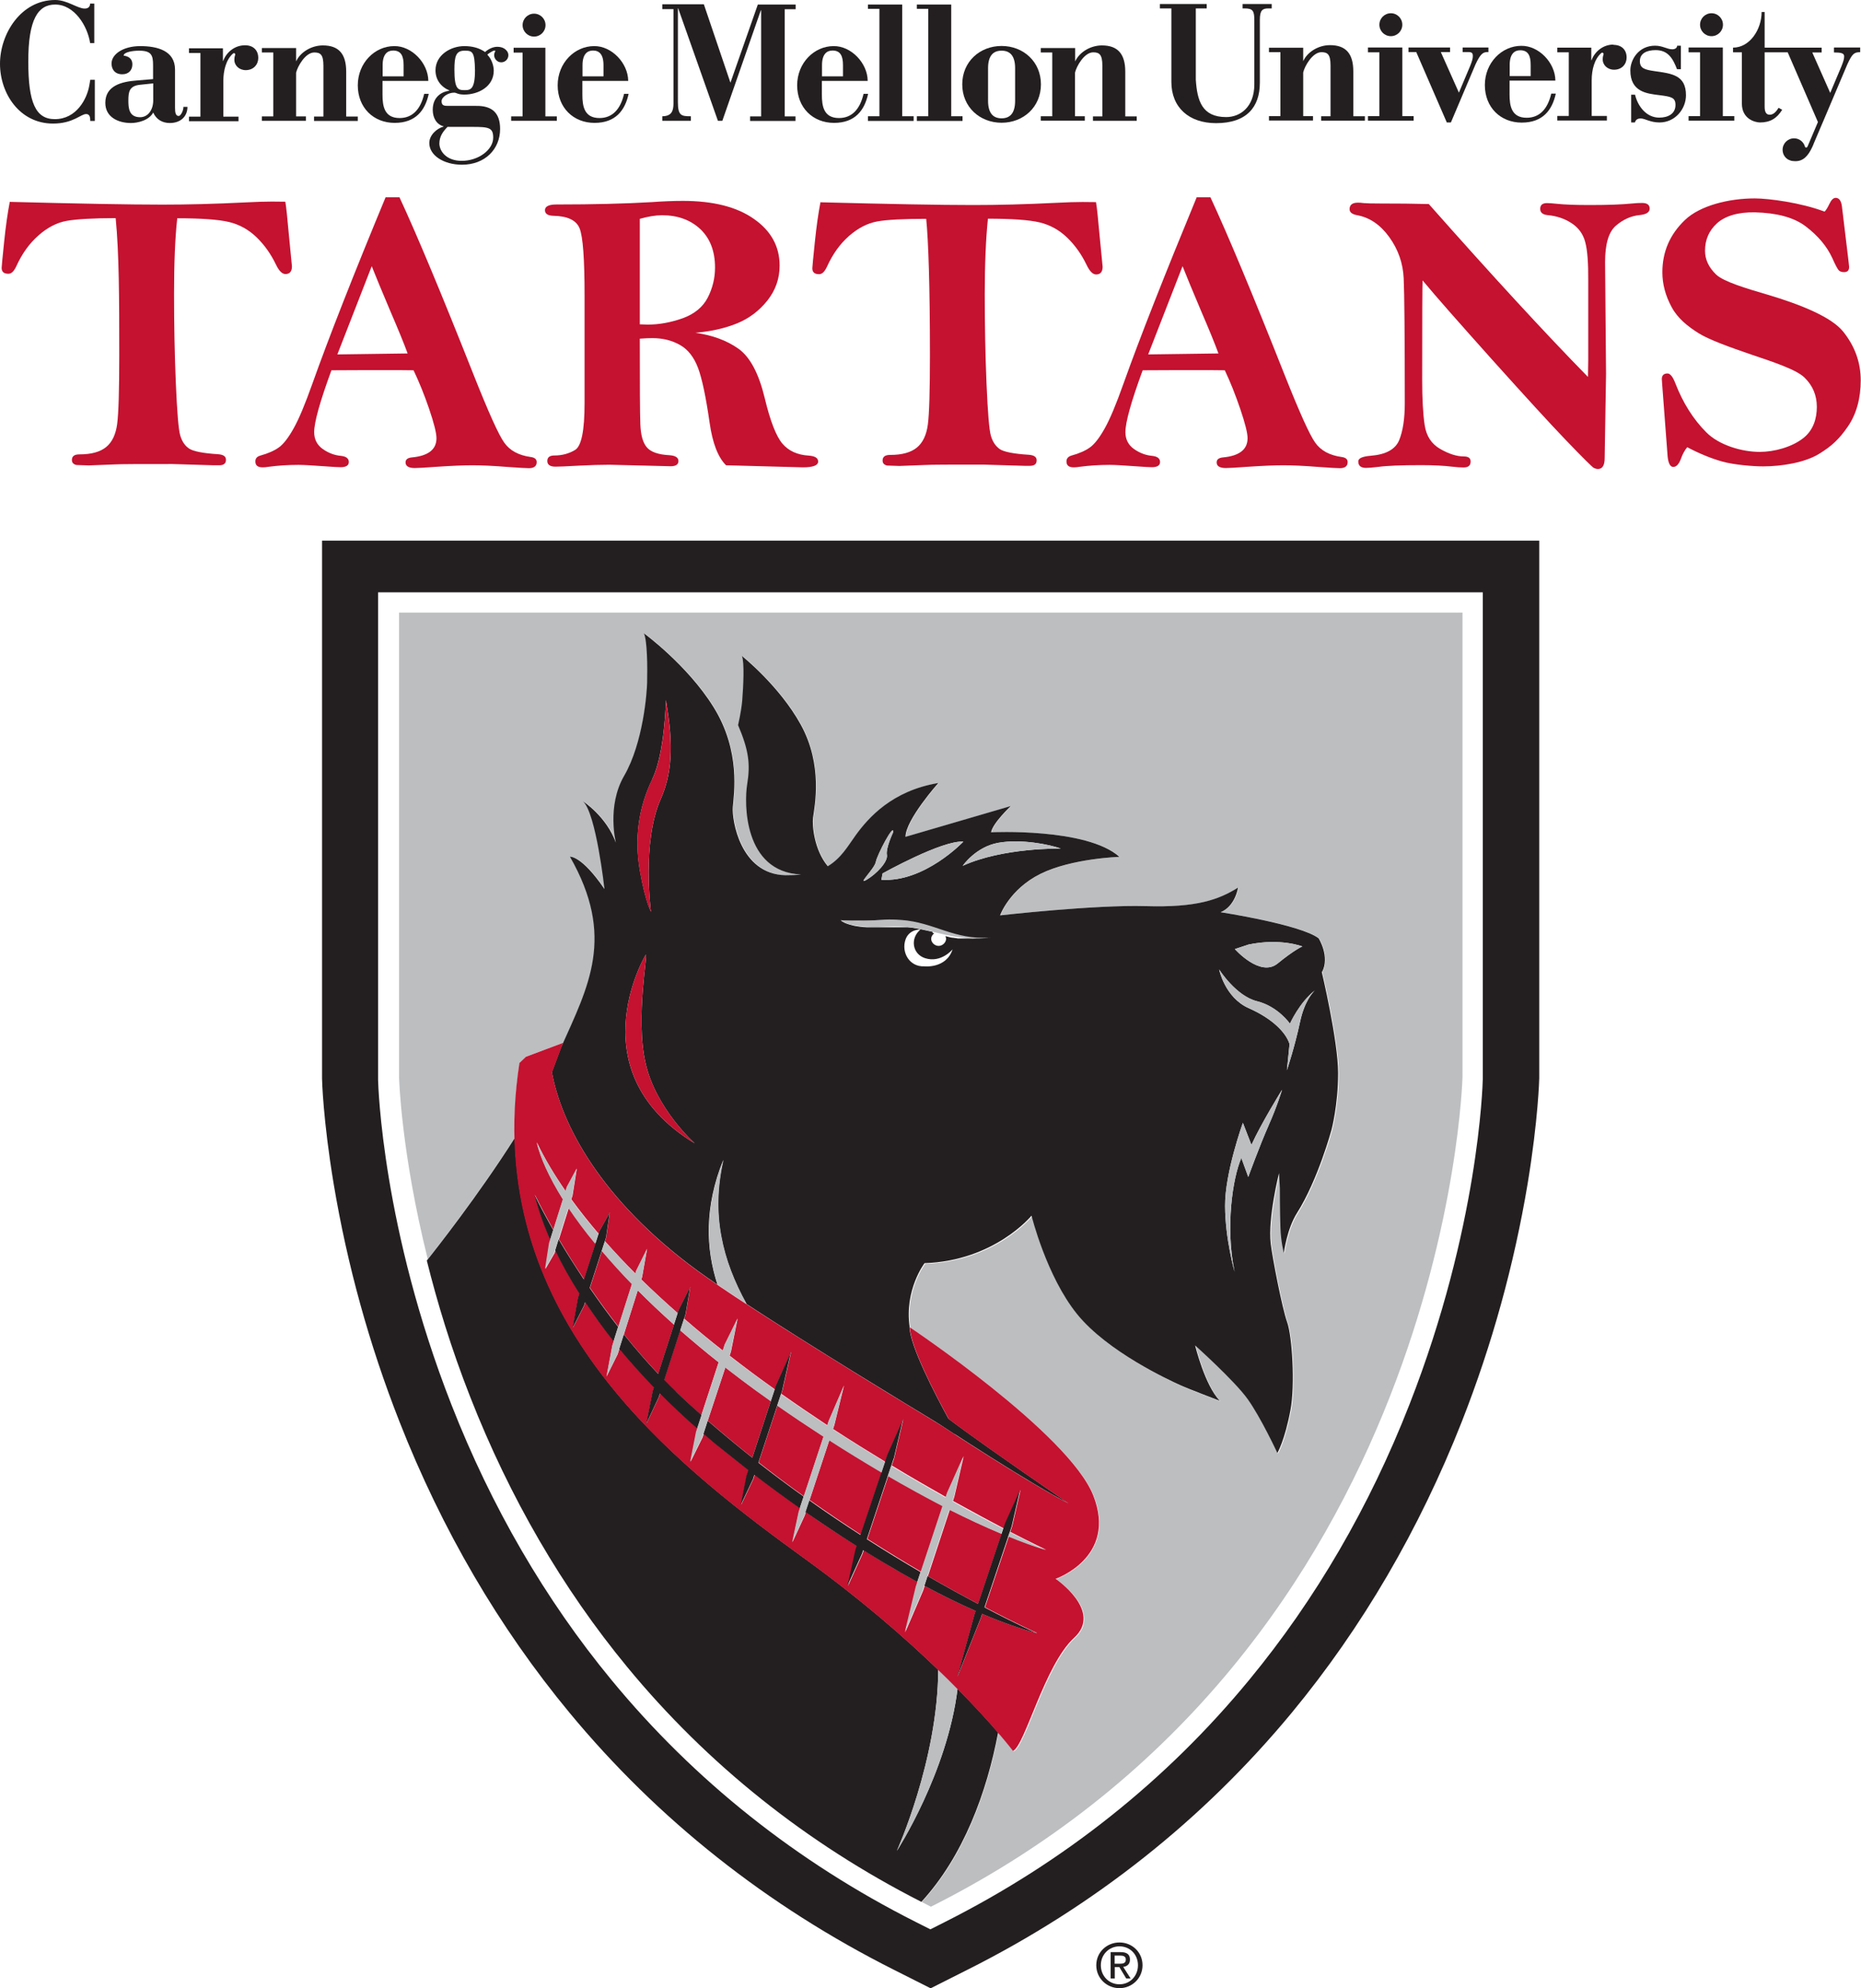 <?xml version="1.0" encoding="UTF-8"?><svg id="Mascot" xmlns="http://www.w3.org/2000/svg" viewBox="0 0 134.82 144"><defs><style>.cls-1{fill:none;}.cls-2{fill:#c41230;}.cls-3{fill:#bcbec0;}.cls-4{fill:#231f20;}</style></defs><path class="cls-4" d="M79.42,142.34c0-.95,.77-1.65,1.68-1.65s1.67,.7,1.67,1.65-.77,1.66-1.67,1.66-1.68-.7-1.68-1.66Zm1.68,1.38c.75,0,1.34-.59,1.34-1.38s-.59-1.37-1.34-1.37-1.35,.59-1.35,1.37,.59,1.38,1.35,1.38Zm-.35-.42h-.29v-1.91h.73c.45,0,.67,.17,.67,.54,0,.34-.21,.49-.49,.53l.54,.84h-.32l-.5-.83h-.33v.83Zm.35-1.07c.25,0,.46-.02,.46-.31,0-.24-.21-.28-.42-.28h-.39v.59h.35Z"/><path class="cls-4" d="M23.33,39.16v38.95c0,.12,.07,2.98,.84,7.62,.98,5.87,2.58,11.67,4.77,17.24,3.07,7.82,7.21,14.91,12.31,21.07,6.4,7.74,14.32,14.01,23.53,18.64l2.64,1.33,2.64-1.33c9.21-4.62,17.12-10.89,23.53-18.64,5.09-6.16,9.23-13.25,12.31-21.07,2.19-5.57,3.79-11.37,4.77-17.24,.77-4.66,.84-7.61,.84-7.63V39.16H23.33Zm84.09,38.99c-.01,.47-.3,10.78-5.31,23.57-2.9,7.42-6.81,14.13-11.61,19.95-6,7.29-13.42,13.19-22.05,17.54l-1.05,.53-1.05-.53c-8.63-4.35-16.05-10.25-22.05-17.53-4.8-5.82-8.7-12.54-11.6-19.95-5-12.77-5.3-23.08-5.31-23.51V42.9s80.03,0,80.03,0v35.25Z"/><path class="cls-3" d="M28.91,44.37v33.64c0,.14,.16,5.51,2.08,13.19,.72-.91,3.81-4.86,6.3-8.8,0,0,0,0,0,0-.04-1.73,.06-3.53,.35-5.42l.47-.45,2.69-1.01-.13,.36c1.99-4.46,3.97-8.02,.65-13.83,0,0,.83-.11,2.5,2.34,0,0-.59-5.46-1.55-6.35,0,0,1.71,1.11,2.38,3,0,0-.68-2.64,.59-4.84,1.39-2.42,1.65-6.12,1.67-6.76,.03-1.14,0-3.04-.23-3.57,0,0,3.15,2.3,5.04,5.34,1.99,3.21,1.47,6.32,1.4,7.24-.07,.91,.54,4.87,3.81,4.94,.41,0,.79,0,1.13-.05-4.19-.19-4.12-5.22-3.9-6.54,.24-1.47,.11-2.47-.66-4.28,.2-.87,.28-1.54,.3-1.78,.08-1.03,.17-2.74-.02-3.23,0,0,2.72,2.17,4.26,4.97,1.62,2.95,.99,5.93,.89,6.75-.07,.55,.08,2.33,1.07,3.51,.98-.59,1.46-1.47,2.01-2.23,.94-1.29,2.66-3.24,6-3.8,0,0-2.38,2.67-2.38,3.9l7.63-2.23s-1.31,1.23-1.43,1.9c0,0,6.91-.33,9.3,1.78,0,0-3.46,.11-5.72,1.23-2.27,1.11-2.93,3.01-2.93,3.01,0,0,6.87-.78,10.56-.67,3.7,.11,5.27-.47,6.68-1.34,0,0-.19,1.34-1.26,1.78,0,0,5.79,.89,7.1,1.89,0,0,.84,1.33,.24,2.45,0,0,1.19,5.01,1.19,7.35s-.48,4.12-.48,4.12c0,0-.98,3.61-2.5,6.02-.73,1.15-.95,2.89-.95,2.89,0,0-.22-.8-.25-1.86-.03-1.13-.04-2.85-.04-2.85l-.06-1.07s-.81,3.23-.6,5.12c.12,1,.83,4.68,1.19,5.68,.36,1,.58,4.54,.24,6.35-.42,2.21-.95,3.12-.95,3.12,0,0-1.19-2.56-2.15-3.9-.95-1.33-3.81-3.89-3.81-3.89,0,0,.71,2.89,1.79,4.01,0,0-2.24-.85-2.9-1.15-.67-.31-5.22-2.38-7.44-5.13-2.22-2.75-3.3-7.13-3.3-7.13,0,0-2.67,3.28-7.75,3.44,0,0-1.47,1.92-1.08,4.62,0,0-.01,0-.01,0,0,0,11.51,7.7,13.29,12.18,1.78,4.49-2.72,6.04-2.72,6.04,0,0,3.47,2.34,1.35,4.29-2.13,1.95-3.56,7.8-4.42,8.19,0,0-.38-.49-1.11-1.34-.82,4.34-2.5,8.94-5.55,12.25,.22,.11,.44,.23,.66,.34,37.3-18.73,38.5-59.68,38.51-60.09V44.37H28.91Z"/><path class="cls-4" d="M66.45,102.06c2.37,1.64,8.32,5.47,10.97,6.83-10-6.85-9.73-6.98-10.8-7.8-1.75-1.34-.16,.97-.16,.97Z"/><path class="cls-4" d="M95.77,70.41c.6-1.11-.24-2.45-.24-2.45-1.31-1-7.1-1.89-7.1-1.89,1.07-.44,1.26-1.78,1.26-1.78-1.4,.87-2.98,1.45-6.68,1.34-3.69-.11-10.56,.67-10.56,.67,0,0,.67-1.89,2.93-3.01,2.26-1.12,5.72-1.23,5.72-1.23-2.38-2.12-9.3-1.78-9.3-1.78,.12-.67,1.43-1.9,1.43-1.9l-7.63,2.23c0-1.23,2.38-3.9,2.38-3.9-3.34,.56-5.06,2.5-6,3.8-.55,.76-1.03,1.64-2.01,2.23-.99-1.18-1.14-2.96-1.07-3.51,.11-.82,.74-3.8-.89-6.75-1.54-2.8-4.26-4.97-4.26-4.97,.19,.49,.1,2.2,.02,3.23-.02,.25-.1,.91-.3,1.78,.77,1.81,.9,2.81,.66,4.28-.22,1.31-.29,6.35,3.9,6.54-.34,.04-.71,.05-1.13,.05-3.28-.07-3.89-4.03-3.81-4.94,.07-.91,.6-4.03-1.4-7.24-1.89-3.04-5.04-5.34-5.04-5.34,.24,.54,.26,2.43,.23,3.57-.01,.65-.27,4.35-1.67,6.76-1.27,2.2-.59,4.84-.59,4.84-.68-1.9-2.38-3-2.38-3,.95,.89,1.55,6.35,1.55,6.35-1.67-2.45-2.5-2.34-2.5-2.34,3.32,5.81,1.34,9.37-.65,13.83l-.66,1.77c.68,3.74,3.48,9.21,10.56,14.39,.41,.3,.9,.64,1.44,1.01-.85-2.6-.97-5.6,.42-9.05-.91,3.95-.08,7.27,1.68,10.45,4.68,3.06,11.37,7.13,14.09,8.77,.33,.22,.68,.45,1.04,.68-.15-.38-.31-.75-.46-1.11,0,0-.02-.01-.03-.02-1-1.83-2.79-5.27-2.83-6.66,0,0,0,0,.01,0-.39-2.7,1.08-4.62,1.08-4.62,5.08-.17,7.75-3.44,7.75-3.44,0,0,1.08,4.38,3.3,7.13,2.22,2.75,6.76,4.82,7.44,5.13,.66,.3,2.9,1.15,2.9,1.15-1.08-1.11-1.79-4.01-1.79-4.01,0,0,2.86,2.56,3.81,3.89,.96,1.34,2.15,3.9,2.15,3.9,0,0,.54-.91,.95-3.12,.34-1.81,.12-5.35-.24-6.35-.36-1-1.07-4.67-1.19-5.68-.22-1.89,.6-5.12,.6-5.12l.06,1.07s0,1.72,.04,2.85c.03,1.07,.25,1.86,.25,1.86,0,0,.22-1.74,.95-2.89,1.52-2.4,2.5-6.02,2.5-6.02,0,0,.48-1.78,.48-4.12s-1.19-7.35-1.19-7.35Zm-48.51-14c.91-1.88,.98-5.71,.98-5.71,.6,3.4,.41,5.41-.38,7.19-1.38,3.13-.7,8.15-.7,8.15,0,0-.43-.81-.81-3.02-.38-2.21-.14-4.44,.92-6.61Zm-.49,12.77c.24-.41-.77,4.48,0,7.83,.75,3.31,3.56,5.8,3.56,5.8-8.94-5.43-3.14-14.35-3.56-13.63Zm25.57-8.14c1.65-.29,3.71,.13,4.51,.42,0,0-4.2-.08-7.11,1.25,0,0,.94-1.38,2.59-1.67Zm-2.55-.08s-2.82,2.97-5.94,2.76l.09-.46s4.33-2.42,5.85-2.3Zm-6.34,1.46c.09-.5,1.34-2.88,1.25-2.13,0,0-.54,1.13-.45,1.63,.09,.5-.76,1.38-1.47,1.8-.72,.42,.58-.79,.67-1.3Zm3.51,7.57c-1.08,.05-1.68-1.02-1.36-1.94,.27-.77,1.09-.73,1.09-.73-.77,.62-.61,1.78,.33,2.08,1.16,.37,1.99-.64,1.99-.64-.46,1.41-2.04,1.23-2.04,1.23Zm.6-2.5s-.09-.02-.13-.03-.09-.02-.14-.03-.09-.02-.14-.03c-.05-.01-.1-.02-.14-.03-.05-.01-.1-.02-.14-.03-.05-.01-.1-.02-.14-.03-.05-.01-.1-.02-.14-.03-.05,0-.1-.02-.14-.03-.05,0-.09-.02-.14-.02-.04,0-.08-.01-.11-.02-.04,0-.08-.01-.11-.02-.04,0-.07,0-.11-.01-.04,0-.07,0-.11-.01-.03,0-.07,0-.1-.01-.03,0-.07,0-.1,0-.03,0-.06,0-.09,0s-.06,0-.09,0c-.03,0-.06,0-.08,0-.03,0-.05,0-.07,0s-.05,0-.07,0c-.02,0-.04,0-.06,0s-.04,0-.05,0c-.02,0-.03,0-.04,0-.01,0-.02,0-.03,0,0,0-.02,0-.02,0-.06,0-.11,0-.16,0-.05,0-.11,0-.16,0-.05,0-.1,0-.15,0-.05,0-.1,0-.15,0-.05,0-.1,0-.14,0-.05,0-.09,0-.14,0-.05,0-.09,0-.14,0-.05,0-.09,0-.14,0-.05,0-.09,0-.14,0-.05,0-.09,0-.14,0-.05,0-.1,0-.14,0s-.1,0-.15,0c-.05,0-.1,0-.15,0-.05,0-.11,0-.16,0-.05,0-.11,0-.17,0s-.12,0-.18-.01c-.09,0-.17-.01-.25-.02-.08,0-.15-.02-.23-.03s-.14-.02-.2-.03c-.06-.01-.12-.02-.18-.04-.06-.01-.11-.03-.16-.04-.05-.01-.1-.03-.14-.04-.04-.01-.09-.03-.12-.04-.04-.01-.07-.03-.11-.04s-.06-.03-.09-.04c-.03-.01-.05-.03-.07-.04s-.04-.02-.06-.03c-.02-.01-.03-.02-.05-.03-.01,0-.03-.02-.03-.02,0,0-.02-.01-.02-.02,0,0-.01,0-.01-.01s0,0,0,0c0,0,0,0,0,0,0,0,0,0,.01,0,0,0,.01,0,.02,0,0,0,.02,0,.03,0s.02,0,.03,0c.01,0,.03,0,.04,0,.01,0,.03,0,.05,0,.02,0,.03,0,.05,0,.02,0,.04,0,.06,0,.02,0,.04,0,.06,0s.04,0,.06,0c.02,0,.04,0,.07,0s.05,0,.07,0c.02,0,.05,0,.07,0,.02,0,.05,0,.07,0s.05,0,.07,0c.02,0,.04,0,.07,0s.05,0,.07,0c.02,0,.05,0,.08,0s.05,0,.08,0c.03,0,.06,0,.08,0,.03,0,.06,0,.09,0,.03,0,.06,0,.09,0,.03,0,.06,0,.09,0,.03,0,.06,0,.09,0s.06,0,.1,0c.03,0,.06,0,.1,0,.03,0,.06,0,.1,0,.03,0,.06,0,.1,0,.03,0,.06,0,.09,0,.03,0,.06,0,.09,0,.03,0,.06,0,.09,0,.02,0,.05,0,.07,0,.03,0,.05,0,.08,0s.06,0,.08,0c.03,0,.06,0,.09,0,.03,0,.06,0,.09,0,.03,0,.07,0,.1,0s.07,0,.1,0c.03,0,.07,0,.11,0,.04,0,.07,0,.11,0,.04,0,.08,0,.11,0,.04,0,.08,0,.12,0,.04,0,.08,0,.12,0s.08,0,.12,0c.04,0,.08,0,.12,0s.08,0,.13,0c.04,0,.09,0,.13,0,.04,0,.08,0,.12,0,.04,0,.08,0,.12,0,.04,0,.08,0,.12,0,.04,0,.08,0,.12,0,.04,0,.08,0,.13,.01s.09,0,.13,.01,.09,0,.13,.02c.04,0,.09,.01,.14,.02,.05,0,.09,.01,.14,.02,.05,0,.1,.02,.15,.02,.05,0,.1,.02,.15,.03,.05,.01,.1,.02,.16,.03,.05,.01,.11,.02,.16,.04,.05,.01,.11,.03,.17,.04s.11,.03,.17,.05c.06,.02,.12,.03,.18,.05,.04,.01,.09,.03,.14,.04,.05,.01,.09,.03,.14,.04,.05,.02,.1,.03,.15,.05s.1,.03,.16,.05,.11,.03,.16,.05c.05,.02,.11,.04,.16,.05,.06,.02,.11,.04,.17,.06,.06,.02,.11,.04,.17,.06,.06,.02,.12,.04,.17,.06s.12,.04,.17,.06,.12,.04,.18,.05,.12,.04,.18,.05c.06,.02,.12,.03,.17,.05,.06,.02,.12,.03,.17,.05,.06,.02,.11,.03,.17,.04,.06,.01,.11,.03,.17,.04,.06,.01,.12,.03,.18,.04,.06,.01,.12,.02,.18,.03,.06,0,.12,.02,.18,.03,.06,0,.11,.02,.17,.02,.06,0,.11,.01,.16,.02,.05,0,.11,0,.16,.01,.05,0,.1,0,.15,0s.1,0,.14,0c.05,0,.09,0,.13,0s.08,0,.12,0c.04,0,.08,0,.11,0s.07,0,.1,0,.06,0,.09,0,.05,0,.07,0,.04,0,.06,0,.03,0,.04,0c0,0-.02,0-.03,0,0,0-.02,0-.03,0,0,0-.02,0-.03,0-.01,0-.02,0-.03,0s-.02,0-.03,0c-.01,0-.02,0-.04,0s-.03,0-.04,0c-.01,0-.03,0-.04,0s-.03,0-.05,0c-.02,0-.03,0-.05,0-.02,0-.04,0-.06,0-.02,0-.04,0-.06,0s-.04,0-.07,0c-.02,0-.05,0-.07,0s-.05,0-.08,0c-.03,0-.06,0-.09,0-.03,0-.06,0-.09,0-.03,0-.06,0-.1,0-.03,0-.06,0-.1,0-.03,0-.06,0-.1,0-.03,0-.07,0-.1,0-.03,0-.06,0-.1,0-.03,0-.06,0-.1,0-.03,0-.06,0-.09,0-.03,0-.06,0-.09,0-.03,0-.06,0-.09,0-.03,0-.06,0-.09,0-.03,0-.06,0-.08,0-.03,0-.05,0-.08,0-.03,0-.05,0-.08,0-.02,0-.05,0-.07,0s-.04,0-.06,0c-.02,0-.04,0-.06,0-.02,0-.04,0-.06,0-.02,0-.04,0-.07-.01s-.05,0-.07-.01-.05,0-.07-.01c-.02,0-.05,0-.07-.01s-.05,0-.08-.01c-.03,0-.05,0-.08-.01-.03,0-.05,0-.08-.01-.03,0-.05-.01-.08-.02s-.05-.01-.08-.02c-.03,0-.05-.01-.08-.02s-.05-.01-.08-.02c-.03,0-.05-.01-.08-.02,.02,.05,.05,.12,.05,.2,0,.24-.24,.51-.54,.51-.28,0-.54-.24-.54-.51,0-.23,.19-.38,.22-.4,0,0,0,0,0,0l-.11-.03Zm22.9,.92c2.32-.48,3.89,.14,3.89,.14,0,0-.55,.22-1.8,1.24-1.26,1.02-3.09-1.05-3.09-1.05l1-.33Zm1.44,13.11c-.63,1.42-1.47,3.72-1.47,3.72l-.5-1.37c-.63,1.41-1.17,5.04-.49,8.24,0,0-.68-2.35-.69-4.76-.02-2.4,1.29-6.03,1.29-6.03l.62,1.6c.7-1.55,2.22-4,2.22-4,0,0-.35,1.18-.98,2.59Zm2.28-7.5c-.37,1.76-.95,3.5-.95,3.5l.19-1.9c-.25-.82-1.23-1.84-2.96-2.6-1.73-.77-2.14-2.8-2.14-2.8,0,0,1.21,1.92,2.74,2.3,1.53,.38,2.39,1.63,2.39,1.63,0,0,.68-1.53,1.82-2.42-.16,.14-.77,.78-1.09,2.3Z"/><path class="cls-4" d="M30.92,91.3c.75,3.01,1.76,6.36,3.15,9.89,2.85,7.27,6.67,13.85,11.37,19.55,5.81,7.05,12.98,12.77,21.31,17.01,3.05-3.32,4.74-7.93,5.56-12.27-.67-.78-1.65-1.86-2.94-3.17-.74,6.09-4.4,11.75-4.4,11.75,0,0,2.97-6.53,3-13.12-2.4-2.32-5.59-5.1-9.58-7.99-8.95-6.48-20.74-15.66-21.09-30.54-2.58,4.08-5.8,8.17-6.38,8.89Z"/><g><path class="cls-2" d="M47.16,66.04s-.68-5.02,.7-8.15c.79-1.78,.97-3.79,.38-7.19,0,0-.06,3.83-.98,5.71-1.05,2.17-1.3,4.4-.92,6.61,.38,2.21,.81,3.02,.81,3.02Z"/><path class="cls-2" d="M46.77,77.01c-.77-3.35,.24-8.24,0-7.83,.42-.73-5.38,8.2,3.56,13.63,0,0-2.8-2.49-3.56-5.8Z"/></g><path class="cls-3" d="M71.73,67.9c-2.63,.2-4.02-1.1-6.45-1.27-1.85-.14-2.36,.25-4.39,.01,0,0,.59,.63,3.24,.48,1.65-.09,2.52,.14,3.54,.39h0c.27,.06,.54,.13,.81,.19h0c2.17,.47,3.25,.19,3.25,.19Z"/><path class="cls-3" d="M90.04,81.33s-1.31,3.63-1.29,6.03c.01,2.4,.69,4.76,.69,4.76-.68-3.2-.14-6.83,.49-8.24l.5,1.37s.84-2.31,1.47-3.72c.63-1.41,.98-2.59,.98-2.59,0,0-1.52,2.45-2.22,4l-.62-1.6Z"/><path class="cls-3" d="M93.45,74.14s-.86-1.25-2.39-1.63c-1.53-.38-2.74-2.3-2.74-2.3,0,0,.41,2.03,2.14,2.8,1.73,.77,2.71,1.78,2.96,2.6l-.19,1.9s.58-1.74,.95-3.5c.32-1.52,.93-2.16,1.09-2.3-1.14,.89-1.82,2.42-1.82,2.42Z"/><path class="cls-3" d="M92.55,69.79c1.25-1.02,1.8-1.24,1.8-1.24,0,0-1.57-.62-3.89-.14l-1,.33s1.83,2.07,3.09,1.05Z"/><path class="cls-3" d="M63.85,63.72c3.12,.21,5.94-2.76,5.94-2.76-1.52-.12-5.85,2.3-5.85,2.3l-.09,.46Z"/><path class="cls-3" d="M76.85,61.46c-.8-.29-2.86-.71-4.51-.42-1.65,.3-2.59,1.67-2.59,1.67,2.91-1.34,7.11-1.25,7.11-1.25Z"/><path class="cls-3" d="M62.78,63.72c.71-.42,1.56-1.3,1.47-1.8-.09-.5,.45-1.63,.45-1.63,.09-.75-1.16,1.63-1.25,2.13-.09,.5-1.39,1.71-.67,1.3Z"/><path class="cls-3" d="M67.97,120.94c-.04,6.6-3,13.12-3,13.12,0,0,3.66-5.66,4.4-11.75-.43-.44-.9-.9-1.4-1.38Z"/><path class="cls-3" d="M52,93.06c.87,.59,1.88,1.26,2.98,1.97-.3-.19-.59-.38-.88-.57-1.76-3.18-2.59-6.5-1.68-10.45-1.39,3.45-1.28,6.45-.42,9.05Z"/><g><path class="cls-1" d="M45.2,96.64l1-3.17c.8,.81,1.68,1.63,2.62,2.48l.12-.38,.14-.45c-.91-.8-1.79-1.61-2.64-2.44l.06-.18,.36-2.04s-.78,1.57-.78,1.57l-.07,.22c-.77-.77-1.5-1.55-2.2-2.34l-.03,.1-.2,.61c.66,.78,1.38,1.58,2.18,2.4l-1.42,4.46-.42,2.24,.8-1.61,.3-.94,.17-.52h0Z"/><path class="cls-1" d="M43.35,89.37c-.7-.82-1.37-1.65-1.98-2.5l.09-.27,.31-1.96-.72,1.34-.09,.3c-.8-1.17-1.51-2.35-2.09-3.54,.27,1.12,.9,2.52,1.9,4.13l-.9,2.87-.02,.06h0l-.07,.23-.29,1.87,.66-1.14,1.03-3.28c.55,.82,1.19,1.69,1.94,2.59l.09-.29,.13-.42Z"/><path class="cls-1" d="M58.56,108.86l1.5-4.54c1.21,.78,2.49,1.56,3.79,2.33l.25-.75c-1.22-.74-2.48-1.53-3.78-2.37l.1-.3,.7-2.86-1.11,2.58-.1,.31c-1.1-.73-2.22-1.49-3.34-2.28l-.28,.84c1.03,.72,2.15,1.47,3.35,2.25l-1.43,4.33h0l-.28,.85h0l-.09,.27-.47,2.2,.89-1.93,.08-.25h0l.22-.66Z"/><path class="cls-1" d="M51.15,103.25l1.39-4.2c.75,.58,1.53,1.17,2.34,1.76,.3,.22,.62,.45,.95,.68l.17-.51,.11-.34c-1.1-.79-2.2-1.6-3.28-2.44l.1-.31,.48-2.39-.93,1.89-.14,.44c-.95-.75-1.88-1.52-2.8-2.31l-.18,.55-.09,.28c.87,.76,1.79,1.54,2.79,2.32l-1.25,3.83h0l-.14,.42-.25,.78-.43,2.18,.86-1.74,.1-.29h0l.2-.6Z"/><path class="cls-1" d="M75.76,112.27s-.98-.46-2.61-1.3l-.09,.27-.02,.05c.93,.38,1.85,.72,2.71,.98Z"/><path class="cls-1" d="M72.68,110.73c-1.03-.54-2.28-1.2-3.68-1.99l.1-.31,.68-2.94-1.17,2.62-.12,.35c-1.21-.68-2.54-1.45-3.93-2.29l-.25,.74c1.31,.76,2.64,1.49,3.96,2.18l-1.58,4.78h0l-.24,.72h0l-.11,.32-.8,3.32,1.3-3.03,1.93-5.85c1.28,.64,2.54,1.23,3.76,1.74l.06-.17,.07-.2Z"/><path class="cls-2" d="M48.94,100.78c.62,.59,1.24,1.16,1.87,1.72l1.25-3.83c-.99-.78-1.91-1.56-2.79-2.32l.09-.28-1.26,3.9c.28,.28,.55,.56,.83,.82Z"/><path class="cls-2" d="M76.48,114.35s4.5-1.55,2.72-6.04c-1.78-4.49-13.29-12.18-13.29-12.18,.04,1.39,1.83,4.83,2.83,6.66,1.33,1,3.76,2.74,8.67,6.1-2.13-1.09-6.4-3.78-9.23-5.65-3.54-2.14-13.84-8.41-17.63-11.18-7.08-5.18-9.88-10.65-10.56-14.39l.8-2.14-2.69,1.01-.47,.45c-2.79,18.13,10.75,28.73,20.74,35.96,9.99,7.23,15.02,13.87,15.02,13.87,.86-.39,2.29-6.24,4.42-8.19,2.13-1.94-1.35-4.29-1.35-4.29Zm-1.4,3.93c-1.13-.31-2.44-.76-3.92-1.39l-.09,.28-1.71,4.28,1.24-4.5,.09-.27c-1.14-.5-2.37-1.1-3.71-1.82l.23-.71c1.35,.78,2.58,1.45,3.65,2.02l1.71-5.08c-1.22-.51-2.49-1.1-3.76-1.74l-1.93,5.85-1.3,3.03,.8-3.32,.11-.32c-.78-.43-1.58-.88-2.42-1.39-.51-.3-1.01-.61-1.5-.91l-.08,.25-1.06,2.33,.58-2.62,.09-.26c-1.31-.83-2.56-1.65-3.72-2.47l-.08,.25-.89,1.93,.47-2.2,.09-.27c-1.16-.82-2.25-1.63-3.29-2.42l-.1,.31-.89,1.88,.41-2.11,.14-.42c-.85-.66-1.67-1.31-2.45-1.95-.27-.22-.54-.45-.8-.68l-.1,.29-.86,1.74,.43-2.18,.25-.78-.18,.54c-.95-.82-1.84-1.67-2.7-2.54l-.09,.27-.91,1.94,.48-2.41,.08-.24c-.89-.92-1.73-1.86-2.51-2.8l.17-.53-.3,.94-.8,1.61,.42-2.24,1.42-4.46c-.8-.83-1.52-1.63-2.18-2.4l-.87,2.68c.66,.96,1.35,1.91,2.06,2.82l-.33,1.05c-.75-.95-1.43-1.89-2.06-2.84l-.08,.25-.83,1.63,.39-2.18,.1-.32c-.67-1.06-1.26-2.11-1.75-3.13l.25-.8c.57,.97,1.18,1.95,1.83,2.91l.83-2.59c-.75-.91-1.4-1.78-1.94-2.59l-1.03,3.28-.66,1.14,.29-1.87,.07-.23c-.5-1.13-.88-2.23-1.14-3.28,.41,.83,.87,1.69,1.36,2.56l-.21,.65,.9-2.87c-1.01-1.61-1.64-3.01-1.9-4.13,.57,1.2,1.28,2.38,2.09,3.54l.09-.3,.72-1.34-.31,1.96-.09,.27c.61,.84,1.27,1.67,1.98,2.5l-.13,.42,.2-.64,.74-1.32-.27,1.83-.11,.35,.03-.1c.7,.79,1.43,1.57,2.2,2.34l.07-.22s.78-1.56,.78-1.57l-.36,2.04-.06,.18c.85,.83,1.73,1.64,2.64,2.44l.08-.25,.83-1.66-.33,1.96-.11,.35c.91,.79,1.84,1.56,2.8,2.31l.14-.44,.93-1.89-.48,2.39-.1,.31c1.08,.84,2.18,1.66,3.28,2.44l.1-.32,1.08-2.42-.63,2.79-1.73,5.24c1.1,.86,2.19,1.68,3.28,2.45l1.43-4.33c-1.2-.77-2.32-1.53-3.35-2.25l.28-.84c1.12,.79,2.24,1.55,3.34,2.28l.1-.31,1.11-2.58-.7,2.86-.1,.3c1.29,.84,2.56,1.63,3.78,2.37l-.25,.75c-1.3-.77-2.58-1.55-3.79-2.33l-1.5,4.54,.06-.19c1.27,.9,2.51,1.73,3.71,2.51l1.95-5.81,1.13-2.55-.66,2.83-1.94,5.84c1.37,.87,2.67,1.67,3.89,2.38l1.58-4.78c-1.33-.68-2.66-1.42-3.96-2.18l.25-.74c1.39,.84,2.71,1.6,3.93,2.29l.12-.35,1.17-2.62-.68,2.94-.1,.31c1.41,.78,2.65,1.45,3.68,1.99l-.07,.2,.21-.61,1.08-2.4-.61,2.65-.23,.68,.09-.27c1.63,.84,2.61,1.3,2.61,1.3-.87-.26-1.78-.6-2.71-.98l-1.73,5.14c2.32,1.22,3.76,1.86,3.76,1.86Z"/><path class="cls-2" d="M46.2,93.47l-1,3.17c.81,1.01,1.65,1.98,2.49,2.87l1.26-3.95-.12,.38c-.95-.84-1.82-1.67-2.62-2.48Z"/><path class="cls-2" d="M54.89,100.8c-.82-.59-1.59-1.18-2.34-1.76l-1.39,4.2,.11-.35c1.07,.93,2.15,1.82,3.23,2.68l1.51-4.61-.17,.51c-.33-.23-.65-.46-.95-.68Z"/></g><g><path class="cls-4" d="M48.12,99.96l1.55-4.8,.33-1.96-.83,1.66-1.49,4.65c-.84-.89-1.68-1.86-2.49-2.87l-.33,1.05c.78,.94,1.62,1.88,2.51,2.8l-.08,.24-.48,2.41,.91-1.94,.09-.27c.85,.86,1.75,1.71,2.7,2.54l.32-.97c-.63-.56-1.26-1.13-1.87-1.72-.28-.26-.55-.54-.83-.82Z"/><path class="cls-4" d="M39.86,89.8l.22-.71c-.49-.87-.96-1.73-1.36-2.56,.26,1.05,.64,2.15,1.14,3.28Z"/><path class="cls-4" d="M75.08,118.28s-1.44-.64-3.76-1.86l1.97-5.87,.61-2.65-1.08,2.4-1.97,5.87c-1.07-.57-2.3-1.24-3.65-2.02l-.23,.71c1.34,.72,2.57,1.32,3.71,1.82l-.09,.27-1.24,4.5,1.71-4.28,.09-.28c1.48,.63,2.79,1.08,3.92,1.39Z"/><path class="cls-4" d="M43.9,89.66l.27-1.83-.74,1.32-1.13,3.52c-.64-.97-1.26-1.94-1.83-2.91l-.25,.8c.49,1.03,1.08,2.08,1.75,3.13l-.1,.32-.39,2.18,.83-1.63,.08-.25c.63,.94,1.3,1.89,2.06,2.84l.33-1.05c-.71-.91-1.4-1.86-2.06-2.82l1.18-3.64Z"/><path class="cls-4" d="M56.67,100.69l.63-2.79-1.08,2.42-1.72,5.26c-1.08-.86-2.16-1.75-3.23-2.68l-.31,.95c.27,.23,.53,.45,.8,.68,.78,.63,1.6,1.28,2.45,1.95l-.14,.42-.41,2.11,.89-1.88,.1-.31c1.03,.79,2.13,1.6,3.29,2.42l.28-.85c-1.08-.77-2.18-1.59-3.28-2.45l1.73-5.24Z"/><path class="cls-4" d="M64.75,105.64l.66-2.83-1.13,2.55-1.95,5.81c-1.21-.78-2.45-1.61-3.71-2.51l-.28,.85c1.17,.81,2.41,1.64,3.72,2.47l-.09,.26-.58,2.62,1.06-2.33,.08-.25c.49,.3,.99,.61,1.5,.91,.85,.51,1.65,.97,2.42,1.39l.24-.72c-1.22-.71-2.53-1.51-3.89-2.38l1.94-5.84Z"/></g><g><path class="cls-3" d="M49.09,95.11c-.91-.8-1.79-1.61-2.64-2.44l.06-.18,.36-2.04s-.78,1.57-.78,1.57l-.07,.22c-.77-.77-1.5-1.55-2.2-2.34l-.23,.71c.66,.78,1.38,1.58,2.18,2.4l-1.42,4.46-.42,2.24,.8-1.61,1.47-4.64c.8,.81,1.68,1.63,2.62,2.48l.27-.84Z"/><path class="cls-3" d="M43.35,89.37c-.7-.82-1.37-1.65-1.98-2.5l.09-.27,.31-1.96-.72,1.34-.09,.3c-.8-1.17-1.51-2.35-2.09-3.54,.27,1.12,.9,2.52,1.9,4.13l-1,3.17-.29,1.87,.66-1.14,1.03-3.28c.55,.82,1.19,1.69,1.94,2.59l.23-.71Z"/><path class="cls-3" d="M75.76,112.27s-.98-.46-2.61-1.3l-.11,.32c.93,.38,1.85,.72,2.71,.98Z"/><path class="cls-3" d="M64.11,105.89c-1.22-.74-2.48-1.53-3.78-2.37l.1-.3,.7-2.86-1.11,2.58-.1,.31c-1.1-.73-2.22-1.49-3.34-2.28l-.28,.84c1.03,.72,2.15,1.47,3.35,2.25l-1.8,5.45-.47,2.2,.89-1.93,1.8-5.45c1.21,.78,2.49,1.56,3.79,2.33l.25-.75Z"/><path class="cls-3" d="M72.68,110.73c-1.03-.54-2.28-1.2-3.68-1.99l.1-.31,.68-2.94-1.17,2.62-.12,.35c-1.21-.68-2.54-1.45-3.93-2.29l-.25,.74c1.31,.76,2.64,1.49,3.96,2.18l-1.93,5.82-.8,3.32,1.3-3.03,1.93-5.85c1.28,.64,2.54,1.23,3.76,1.74l.12-.37Z"/><path class="cls-3" d="M55.84,101.48l.28-.84c-1.1-.79-2.2-1.6-3.28-2.44l.1-.31,.48-2.39-.93,1.89-.14,.44c-.95-.75-1.88-1.52-2.8-2.31l-.27,.83c.87,.76,1.79,1.54,2.79,2.32l-1.65,5.04-.43,2.18,.86-1.74,1.69-5.1c.75,.58,1.53,1.17,2.34,1.76,.3,.22,.62,.45,.95,.68Z"/></g><g><path class="cls-2" d="M132.18,15.33c.12-.12,.23-.31,.35-.56,.14-.3,.29-.44,.46-.44,.24,0,.4,.21,.45,.63l.47,3.9,.05,.47c0,.26-.12,.38-.37,.38-.18,0-.31-.05-.39-.14-.08-.09-.24-.38-.46-.88-.39-.85-1.03-1.61-1.92-2.29-.89-.68-2.16-.98-3.66-1.02-1.23-.03-2.18,.26-2.77,.79-.58,.53-.87,1.19-.87,1.99,0,.64,.27,1.21,.81,1.73,.54,.51,2.17,1,3.71,1.45,2.42,.72,4.64,1.62,5.49,2.68,.85,1.06,1.27,2.24,1.27,3.53s-.31,2.44-.93,3.34c-.62,.9-1.15,1.41-2.1,1.99-1.01,.62-2.69,.9-4.04,.9-.77,0-2.14-.12-2.96-.35-.82-.23-1.67-.58-2.54-1.04-.18,.22-.34,.5-.46,.85-.15,.39-.33,.58-.55,.58s-.36-.26-.41-.77l-.39-5.16c-.02-.23-.03-.37-.03-.43,0-.27,.14-.41,.41-.41,.2,0,.39,.24,.57,.71,.55,1.42,1.3,2.61,2.24,3.55,.94,.95,2.61,1.42,3.87,1.42,1.06,0,2.34-.35,3.16-1,.73-.57,.98-1.42,.98-2.26s-.3-1.55-.9-2.13c-.6-.58-2.28-1.13-3.85-1.66-1.52-.52-3.08-1.08-3.82-1.55-.75-.47-1.51-1.06-1.95-1.89-.45-.83-.67-1.67-.67-2.52,0-1.49,.55-2.75,1.64-3.79,1.09-1.04,3.17-1.56,5.05-1.56,1.02,0,3.35,.31,5.04,.95Z"/><path class="cls-2" d="M103.52,14.79c4.6,5.2,8.44,9.37,11.52,12.51,.01-.65,.02-1.07,.02-1.26v-5.65c.01-1.33-.06-2.29-.22-2.86-.15-.58-.48-1.03-.98-1.36-.5-.33-1.08-.53-1.75-.59-.36-.04-.53-.19-.53-.45,0-.28,.16-.42,.49-.42,.18,0,.42,.02,.71,.05,.55,.06,1.35,.09,2.41,.09,1.33,0,2.34-.04,3.03-.11,.29-.03,.53-.04,.74-.04,.37,0,.55,.14,.55,.41s-.25,.42-.74,.47c-.61,.06-1.17,.31-1.7,.76-.53,.45-.79,1.33-.79,2.65l.07,8.1-.1,6.09c0,.52-.16,.79-.49,.79-.09,0-.19-.03-.3-.08-.11-.06-.78-.72-1.99-1.98-1.21-1.26-3-3.22-5.39-5.88-2.38-2.66-4.06-4.56-5.02-5.72-.02,.26-.03,2.65-.03,7.19,0,1.4,.06,2.5,.18,3.29,.12,.8,.5,1.37,1.13,1.73,.63,.36,1.2,.54,1.71,.54,.33,0,.49,.12,.49,.37,0,.29-.17,.43-.52,.43-.22,0-.5-.02-.84-.06-.58-.07-1.32-.11-2.22-.11-1.44,0-2.48,.04-3.13,.13-.41,.05-.7,.07-.87,.07-.38,0-.56-.16-.56-.47,0-.23,.3-.36,.91-.41,1.09-.09,1.77-.46,2.05-1.12,.27-.66,.41-1.55,.41-2.69,0-4.93-.03-7.94-.08-9.04-.05-1.1-.4-2.09-1.04-2.98-.64-.89-1.41-1.42-2.32-1.59-.38-.07-.56-.21-.56-.44,0-.31,.2-.47,.6-.47,.1,0,.24,0,.42,.03,.22,.02,.62,.03,1.21,.03,1.26,0,2.43,.01,3.51,.04Z"/><path class="cls-2" d="M86.68,14.29h1.01c1.27,2.73,3.06,7.02,5.38,12.88,1.07,2.69,1.8,4.32,2.21,4.89,.4,.57,1.04,.92,1.92,1.04,.29,.04,.43,.16,.43,.37,0,.29-.19,.44-.56,.44-.2,0-.73-.03-1.57-.09-1-.08-1.84-.12-2.53-.12s-1.53,.04-2.6,.11c-.8,.06-1.32,.09-1.57,.09-.44,0-.66-.14-.66-.41,0-.21,.15-.33,.46-.36,1.18-.11,1.78-.57,1.78-1.39,0-.38-.18-1.09-.53-2.12-.35-1.03-.72-1.96-1.12-2.8-.62-.01-1.11-.01-1.45-.01-1.93,0-3.43,0-4.5,.01-.83,2.26-1.25,3.76-1.25,4.48,0,.52,.21,.93,.62,1.22,.41,.29,.86,.46,1.34,.5,.36,.04,.55,.19,.55,.44s-.2,.38-.59,.38c-.15,0-.56-.02-1.21-.07-.85-.06-1.46-.1-1.85-.1-.76,0-1.48,.05-2.17,.14-.17,.03-.32,.04-.43,.04-.36,0-.53-.14-.53-.43,0-.21,.12-.35,.35-.42,.58-.16,1.03-.36,1.36-.6,.33-.24,.68-.69,1.06-1.37,.38-.67,.83-1.75,1.36-3.24,1.19-3.34,2.97-7.85,5.32-13.54Zm-1.01,4.99l-2.49,6.39,5.09-.07c-.27-.74-.69-1.76-1.25-3.06-.6-1.42-1.05-2.5-1.35-3.26Z"/><path class="cls-2" d="M59.41,14.65c5,.13,8.69,.2,11.09,.2,1.82,0,3.82-.05,6.01-.16,.78-.04,1.42-.06,1.92-.06,.19,0,.52,0,.97,.01,.07,.39,.15,1.2,.26,2.42l.22,2.26c0,.37-.16,.56-.47,.56-.24,0-.47-.23-.69-.69-.37-.77-.84-1.43-1.41-1.98-.57-.55-1.24-.92-1.99-1.1-.76-.18-2-.27-3.75-.27-.15,1.46-.23,3.29-.23,5.48s.04,4.4,.13,6.49c.09,2.08,.19,3.34,.32,3.77,.13,.43,.34,.74,.64,.95,.3,.2,1,.34,2.11,.41,.38,.03,.56,.16,.56,.4,0,.27-.16,.4-.49,.4h-.4s-2.99-.09-2.99-.09c-2.33,0-3.74,0-4.24,.03l-1.82,.07c-.14,0-.44-.01-.89-.03-.22-.05-.33-.17-.33-.36,0-.28,.18-.41,.55-.41,.86,0,1.5-.18,1.93-.53,.43-.35,.7-.91,.8-1.68,.1-.77,.15-2.43,.15-5,0-4.99-.11-8.27-.27-9.89-1.59,0-2.84,.06-3.55,.19-.71,.13-1.39,.48-2.04,1.05-.66,.58-1.19,1.32-1.6,2.23-.17,.36-.35,.54-.57,.54-.33,0-.49-.14-.49-.43,0-.09,.06-.71,.18-1.88,.12-1.17,.26-2.13,.41-2.91Z"/><path class="cls-2" d="M50.3,24.09c1.3,.18,2.36,.57,3.2,1.17,.84,.6,1.47,1.79,1.9,3.57,.4,1.67,.83,2.77,1.28,3.3,.45,.53,1.09,.82,1.91,.87,.45,.03,.68,.17,.68,.43,0,.28-.37,.42-1.1,.42l-5.57-.15c-.58-.57-.98-1.6-1.19-3.07-.27-1.88-.55-3.21-.84-3.98-.29-.77-.72-1.33-1.3-1.66-.58-.33-1.25-.5-2.01-.5-.22,0-.53,.01-.91,.04,0,3.36,.01,5.42,.04,6.2,.03,.78,.18,1.33,.47,1.67,.29,.34,.84,.53,1.64,.57,.43,.03,.65,.17,.65,.42s-.19,.38-.56,.38l-4.43-.11c-.6,0-1.36,.02-2.29,.07-.85,.05-1.4,.07-1.63,.07-.39,0-.59-.14-.59-.41s.17-.4,.52-.4c.54,0,1.04-.13,1.49-.4,.46-.27,.69-1.4,.69-3.39v-2.66s0-5.14,0-5.14c0-2.65-.12-4.27-.36-4.86-.24-.59-.87-.89-1.9-.91-.41-.01-.61-.15-.61-.41s.27-.41,.81-.41c2.72,0,5.02-.06,6.91-.17,.84-.06,1.59-.09,2.27-.09,2.19,0,3.9,.43,5.14,1.3,1.24,.86,1.87,1.99,1.87,3.39,0,.93-.29,1.77-.88,2.52-.59,.74-1.32,1.3-2.2,1.66-.88,.36-1.91,.59-3.09,.69Zm-3.94-.6c.25,.01,.44,.02,.56,.02,.84,0,1.69-.16,2.54-.46,.85-.31,1.46-.81,1.81-1.49,.35-.68,.53-1.41,.53-2.18,0-1.19-.36-2.12-1.07-2.79-.72-.67-1.64-1-2.77-1-.47,0-1.01,.09-1.61,.26v7.66Z"/><path class="cls-2" d="M27.93,14.29h1.01c1.27,2.73,3.06,7.02,5.38,12.88,1.07,2.69,1.8,4.32,2.21,4.89,.4,.57,1.04,.92,1.92,1.04,.29,.04,.43,.16,.43,.37,0,.29-.19,.44-.56,.44-.2,0-.73-.03-1.57-.09-1-.08-1.84-.12-2.53-.12s-1.53,.04-2.6,.11c-.8,.06-1.33,.09-1.58,.09-.44,0-.66-.14-.66-.41,0-.21,.15-.33,.46-.36,1.18-.11,1.78-.57,1.78-1.39,0-.38-.18-1.09-.53-2.12-.35-1.03-.73-1.96-1.13-2.8-.62-.01-1.11-.01-1.45-.01-1.93,0-3.43,0-4.5,.01-.83,2.26-1.25,3.76-1.25,4.48,0,.52,.21,.93,.62,1.22,.41,.29,.86,.46,1.34,.5,.36,.04,.55,.19,.55,.44s-.2,.38-.59,.38c-.15,0-.56-.02-1.21-.07-.85-.06-1.46-.1-1.85-.1-.76,0-1.48,.05-2.16,.14-.17,.03-.32,.04-.43,.04-.36,0-.53-.14-.53-.43,0-.21,.11-.35,.35-.42,.58-.16,1.03-.36,1.36-.6,.33-.24,.68-.69,1.06-1.37,.38-.67,.83-1.75,1.36-3.24,1.19-3.34,2.96-7.85,5.32-13.54Zm-1,4.99l-2.49,6.39,5.09-.07c-.27-.74-.69-1.76-1.25-3.06-.6-1.42-1.05-2.5-1.35-3.26Z"/><path class="cls-2" d="M.68,14.62c5,.13,8.69,.2,11.09,.2,1.82,0,3.82-.05,6.01-.16,.78-.04,1.42-.06,1.92-.06,.19,0,.51,0,.97,.01,.07,.39,.15,1.2,.26,2.42l.22,2.26c0,.37-.16,.56-.47,.56-.24,0-.47-.23-.69-.69-.37-.77-.84-1.43-1.41-1.98-.57-.55-1.24-.92-1.99-1.1-.76-.18-2.01-.27-3.75-.27-.16,1.46-.23,3.29-.23,5.48s.04,4.4,.13,6.49c.09,2.08,.19,3.34,.32,3.77,.13,.43,.34,.74,.64,.94,.3,.2,1,.34,2.11,.41,.38,.03,.56,.16,.56,.4,0,.27-.16,.4-.49,.4h-.4s-2.99-.09-2.99-.09c-2.33,0-3.74,0-4.24,.03l-1.82,.07c-.14,0-.44-.01-.89-.03-.22-.05-.33-.17-.33-.36,0-.28,.18-.41,.55-.41,.86,0,1.5-.18,1.93-.53,.43-.35,.7-.91,.8-1.68,.1-.77,.15-2.43,.15-5,0-4.05-.01-7.36-.26-9.9-1.59,0-2.85,.07-3.56,.2-.71,.13-1.39,.48-2.04,1.06-.65,.57-1.19,1.32-1.6,2.23-.17,.36-.35,.54-.57,.54-.33,0-.49-.14-.49-.43,0-.09,.06-.71,.18-1.88,.12-1.17,.26-2.13,.41-2.91Z"/></g><g><path class="cls-4" d="M132.86,3.45v.35c.51,0,.74,.05,.74,.28,0,.19-.06,.38-.2,.73l-.81,1.92-1.3-2.93h.68v-.35h-4.13V.87h-.22c0,1.27-.86,2.58-2.07,2.58v.34h.64v3.71c0,1.14,.98,1.37,1.32,1.37,.73,0,1.22-.3,1.6-.92l-.26-.14c-.14,.22-.34,.5-.64,.5-.24,0-.37-.17-.37-.57V3.79h1.67l2.19,5.05-.76,1.79h0s0,0,0,0h0s-.05,.06-.09,.06c-.04,0-.08-.03-.09-.07,0,0,0,0,0,0-.1-.35-.41-.6-.79-.6-.46,0-.83,.37-.83,.83,0,.32,.18,.6,.45,.73,0,0,0,0,0,0,0,0,.02,0,.03,.01,.02,0,.03,.02,.05,.02,.09,.04,.19,.06,.3,.06,.7,.06,1.05-.46,1.3-.98,.06-.12,.11-.24,.15-.35,.11-.25,.29-.69,.51-1.2h0s.21-.49,.21-.49h0s1.69-3.99,1.69-3.99c.36-.78,.5-.88,.93-.88h0v-.34h-1.87Z"/><polygon class="cls-4" points="124.81 3.44 124.81 8.41 125.64 8.41 125.64 8.74 122.33 8.74 122.33 8.41 123.16 8.41 123.16 3.79 122.33 3.79 122.33 3.44 124.81 3.44"/><path class="cls-4" d="M123.16,1.79c0,.46,.37,.83,.83,.83s.83-.37,.83-.83-.37-.83-.83-.83-.83,.37-.83,.83"/><path class="cls-4" d="M118.16,8.87h.28c.06-.19,.18-.29,.42-.29,.31,0,.68,.29,1.36,.29,1.14,0,1.92-.98,1.92-1.97,0-1.46-1.01-1.57-2.29-1.75-.67-.1-1.05-.19-1.05-.72,0-.56,.49-.8,1.14-.8,.9,0,1.25,.6,1.55,1.38h.28v-1.7h-.27c0,.14-.12,.26-.35,.26-.38,0-.7-.26-1.25-.26-1.2,0-1.79,1.02-1.79,1.79,0,1.55,1.18,1.68,2.09,1.79,.86,.11,1.18,.16,1.18,.71,0,.64-.53,.92-1.18,.92-.91,0-1.54-.79-1.75-1.66h-.28v2.01Z"/><path class="cls-4" d="M116.88,3.23c-.77,0-1.36,.53-1.58,1.13h-.02v-.91h-2.46v.34h.83v4.61h-.83v.33h3.59v-.33h-1.1v-2.58c0-.77,.2-1.56,.71-1.99,.03-.02,.07-.03,.1,0,.04,.02,.06,.06,.05,.1h0c-.03,.1-.06,.21-.06,.34-.02,.44,.35,.78,.82,.78,.58,0,.91-.42,.91-.88,0-.58-.38-.92-.95-.92Z"/><path class="cls-4" d="M109.37,5.51v-.81c0-.8,.35-1.06,.76-1.06,.58,0,.76,.4,.76,1.06v.81h-1.51Zm0,.33h3.31c-.01-1.3-1.21-2.54-2.47-2.52-1.41,0-2.64,1.22-2.64,2.84s1.14,2.72,2.67,2.72,2.21-.91,2.47-2.1h-.33c-.26,1.12-.85,1.75-1.78,1.75-1.11,0-1.24-.87-1.24-1.69v-1.01Z"/><path class="cls-4" d="M104.79,8.87h.32l1.78-4.2c.36-.78,.55-.88,.83-.9h.11v-.33h-1.87v.33h.23c.35,0,.51-.02,.51,.29,0,.19-.06,.38-.2,.73l-.81,1.92-1.31-2.94h.67v-.33h-3.01v.33h.56l2.21,5.09Z"/><polygon class="cls-4" points="101.59 3.44 101.59 8.41 102.41 8.41 102.41 8.74 99.1 8.74 99.1 8.41 99.93 8.41 99.93 3.79 99.1 3.79 99.1 3.44 101.59 3.44"/><path class="cls-4" d="M99.93,1.79c0,.46,.37,.83,.83,.83s.83-.37,.83-.83-.37-.83-.83-.83-.83,.37-.83,.83"/><path class="cls-4" d="M98.04,8.41v-3.24c0-1.3-.55-1.9-1.69-1.9-.8,0-1.62,.46-1.94,1.16h0v-.97h-2.48v.32h.83v4.63h-.83v.32h3.19v-.32h-.71v-3.16c.1-.45,.67-1.47,1.32-1.47,.44,0,.66,.15,.66,.96v3.68h-.68v.32h3.17v-.32h-.83Z"/><path class="cls-4" d="M84.02,.61h.84V5.93c0,1.86,1.28,2.99,3.24,2.99,2.21,0,3.17-1.16,3.17-2.93V1.44c0-.7,.19-.83,.62-.83h.24V.29h-2.11v.32h.15c.61,0,.7,.19,.7,.88V6.11c0,1.63-1.01,2.37-2.04,2.37-1.75,0-2.1-1.18-2.2-2.71V.61h.79V.29h-3.39v.32Z"/><path class="cls-4" d="M77.89,3.48v.97h0c.32-.7,1.14-1.16,1.94-1.16,1.14,0,1.69,.61,1.69,1.9v3.24h.83v.32h-3.17v-.32h.68v-3.68c0-.8-.22-.96-.66-.96-.66,0-1.22,1.03-1.32,1.47v3.16s.71,0,.71,0v.32h-3.19v-.32h.83V3.8h-.83v-.32h2.48Z"/><path class="cls-4" d="M73.54,7.3c0,.9-.37,1.27-.98,1.27s-.98-.37-.98-1.27v-2.36c0-.9,.37-1.27,.98-1.27s.98,.37,.98,1.27v2.36Zm1.87-1.19c0-1.64-1.27-2.78-2.85-2.78s-2.85,1.14-2.85,2.78,1.27,2.78,2.85,2.78,2.85-1.14,2.85-2.78"/><polygon class="cls-4" points="62.88 .33 62.88 .64 63.71 .64 63.71 8.42 62.88 8.42 62.88 8.76 66.19 8.76 66.19 8.42 65.36 8.42 65.36 .33 62.88 .33"/><polygon class="cls-4" points="66.42 .33 66.42 .64 67.25 .64 67.25 8.42 66.42 8.42 66.42 8.76 69.73 8.76 69.73 8.42 68.91 8.42 68.91 .33 66.42 .33"/><path class="cls-4" d="M59.55,5.53v-.81c0-.8,.35-1.06,.76-1.06,.58,0,.76,.4,.76,1.06v.81h-1.51Zm0,.33h3.31c-.01-1.3-1.21-2.54-2.47-2.52-1.41,0-2.64,1.22-2.64,2.84s1.14,2.72,2.67,2.72,2.21-.91,2.47-2.1h-.33c-.26,1.12-.85,1.75-1.78,1.75-1.11,0-1.24-.87-1.24-1.69v-1.01Z"/><path class="cls-4" d="M52.91,6.01l1.99-5.68h2.74v.34h-.79v7.76h.78v.33h-3.29v-.33h.8V.74h-.02l-2.79,8.01h-.32L49.13,.6h-.02V7.4c0,.97,.25,1.02,.9,1.02h.04v.33h-2.07v-.33h0c.68,0,.81-.4,.81-.92V.66h-.81V.31h3.01l1.93,5.69Z"/><path class="cls-4" d="M42.2,5.53v-.81c0-.8,.35-1.06,.76-1.06,.43,0,.76,.25,.76,1.06v.81h-1.51Zm0,.33h3.31c-.01-1.3-1.21-2.54-2.47-2.52-1.41,0-2.64,1.22-2.64,2.84s1.14,2.72,2.67,2.72,2.21-.91,2.47-2.1h-.33c-.26,1.12-.85,1.75-1.78,1.75-1.11,0-1.24-.87-1.24-1.69v-1.01Z"/><polygon class="cls-4" points="39.51 3.46 39.51 8.43 40.34 8.43 40.34 8.75 37.03 8.75 37.03 8.43 37.86 8.43 37.86 3.81 37.21 3.81 37.21 3.46 39.51 3.46"/><path class="cls-4" d="M37.86,1.82c0,.46,.37,.83,.83,.83s.83-.37,.83-.83-.37-.83-.83-.83-.83,.37-.83,.83"/><path class="cls-4" d="M35.8,3.67s.05-.02,.07,0,.02,.04,0,.06h0c-.07,.12-.1,.28-.04,.44s.2,.29,.36,.33c.34,.08,.64-.18,.64-.5,0-.21-.13-.37-.28-.47s-.33-.14-.53-.14c-.32,0-.65,.17-.88,.38,0,0,0,0,0,0-.05-.04-.11-.08-.17-.11-.33-.19-.76-.32-1.33-.32-1.01,0-2.09,.66-2.09,1.75,0,.66,.36,1.18,1,1.46v.02c-.47,.06-1.2,.38-1.2,1.38,0,.6,.28,1.06,.78,1.2v.02c-.48,.13-1.03,.61-1.03,1.19,0,.89,1.04,1.57,2.37,1.57,1.67,0,2.76-1.13,2.76-2.59,0-1.16-.58-1.69-1.75-1.67h-1.99c-.3,0-.5-.01-.5-.34,0-.3,.46-.62,.92-.62,.08,0,.21,.06,.24,.07,.14,.05,.3,.07,.49,.07,1.03,0,2.13-.59,2.13-1.73,0-.35-.15-.83-.44-1.13-.02-.02-.02-.05,0-.06,.12-.09,.25-.17,.31-.2,.05-.03,.09-.05,.14-.06h0Zm-1.59,5.52c1.2,0,1.52,.05,1.52,.78,0,.88-1.07,1.68-2.28,1.68-1.08,0-1.6-.66-1.62-1.24,0-.53,.26-.88,.59-1.22h1.8Zm.2-4.1c0,1.39-.32,1.44-.76,1.44-.48,0-.73-.09-.73-1.48,0-.97,.11-1.38,.73-1.38,.56,0,.74,.04,.76,1.42h0Z"/><path class="cls-4" d="M27.72,5.53v-.81c0-.8,.35-1.06,.76-1.06,.58,0,.76,.4,.76,1.06v.81h-1.51Zm0,.33h3.31c-.01-1.3-1.21-2.54-2.47-2.52-1.41,0-2.64,1.22-2.64,2.84s1.14,2.72,2.67,2.72,2.21-.91,2.47-2.1h-.33c-.26,1.12-.85,1.75-1.78,1.75-1.11,0-1.24-.87-1.24-1.69v-1.01Z"/><path class="cls-4" d="M25.08,8.43v-3.24c0-1.3-.55-1.9-1.69-1.9-.8,0-1.62,.46-1.94,1.16h0v-.97h-2.48v.32h.83v4.63h-.83v.32h3.19v-.32h-.71v-3.16c.1-.45,.67-1.47,1.32-1.47,.44,0,.66,.15,.66,.96v3.68h-.68v.32h3.17v-.32h-.83Z"/><path class="cls-4" d="M17.75,3.28c-.77,0-1.36,.53-1.58,1.13h-.02v-.91h-2.46v.34h.83v4.61h-.83v.33h3.59v-.33h-1.1v-2.58c0-.77,.2-1.56,.71-2,.03-.02,.07-.03,.1-.01,.04,.02,.06,.06,.05,.1h0c-.03,.09-.06,.21-.06,.34-.02,.44,.35,.78,.82,.78,.58,0,.91-.42,.91-.88,0-.58-.38-.92-.95-.92Z"/><path class="cls-4" d="M11.1,7.33c-.02,.64-.38,1.16-.95,1.16-.82,0-.85-.69-.85-1.21,0-.64,.07-1.06,.85-1.14l.95-.1v1.29Zm2.19,.4c0,.31-.21,.67-.34,.67-.22,0-.27-.23-.27-.6v-2.76c0-1.37-1.28-1.7-2.52-1.7s-2.08,.59-2.08,1.26c0,.42,.24,.78,.78,.78,.46,0,.73-.3,.73-.72,0-.61-.63-.62-.63-.63,0-.27,.71-.36,1.11-.36,.9,0,1.02,.33,1.02,1.05v1.01l-1.18,.1c-1.09,.08-2.28,.37-2.28,1.62,0,1.04,.94,1.46,1.86,1.46,.47,0,1.3-.18,1.61-.76,.22,.5,.66,.76,1.2,.76,.78,0,1.28-.47,1.28-1.17h-.31Z"/><path class="cls-4" d="M6.83,.26h-.3c-.01,.25-.15,.36-.4,.36-.51,0-1.26-.62-2.13-.62C1.51,0,0,2.46,0,4.62s1.43,4.33,3.84,4.33c1.46,0,2.01-.69,2.4-.69,.26,0,.3,.23,.3,.5h.33v-2.98h-.33l-.07,.41c-.17,.98-.93,2.44-2.5,2.44-1.39,0-1.92-1.2-1.92-4.15C2.04,1.37,2.77,.33,4,.33c1.39,0,2.34,1.55,2.53,2.79h.3V.26Z"/></g></svg>